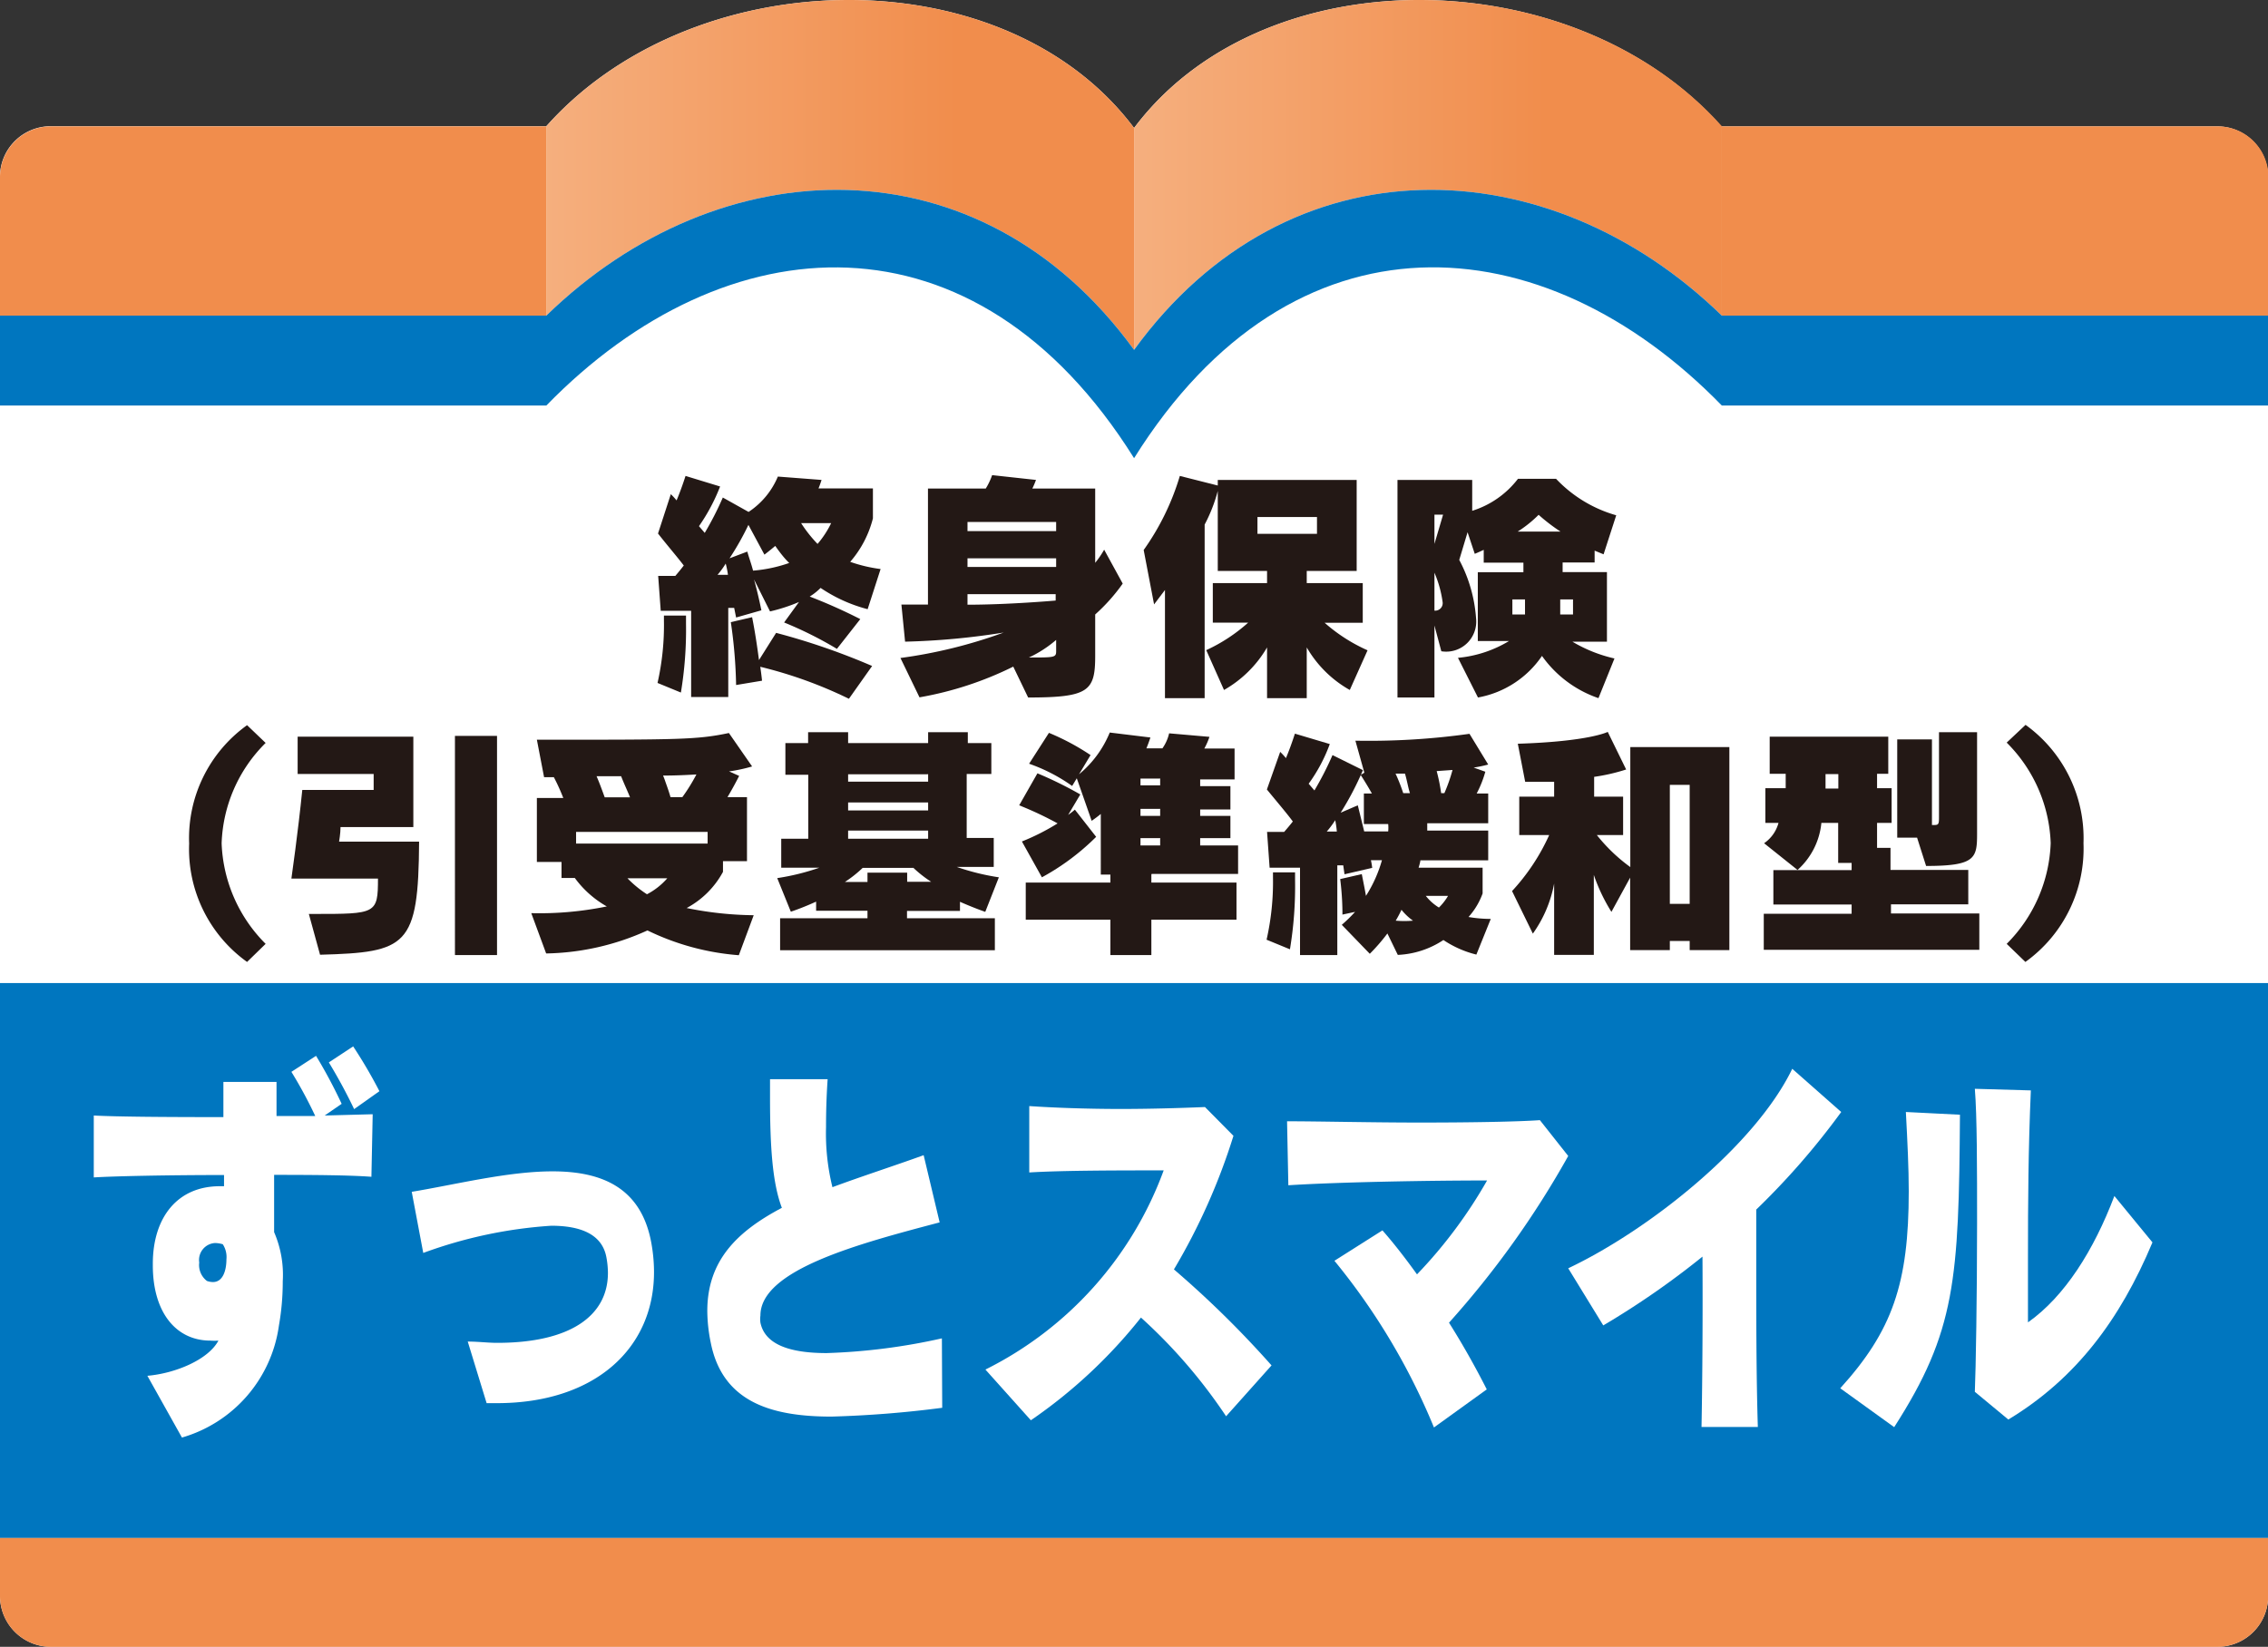 <svg xmlns="http://www.w3.org/2000/svg" xmlns:xlink="http://www.w3.org/1999/xlink" viewBox="0 0 141.73 102.94"><rect x="0" y="0" width="141.73" height="102.94" fill="#333333" stroke="none"/><defs><linearGradient id="a" x1="-5873.73" y1="10.93" x2="-5837" y2="10.93" gradientTransform="translate(5907.87)" gradientUnits="userSpaceOnUse"><stop offset="0" stop-color="#f5af7e"/><stop offset="0.7" stop-color="#f18d4c"/></linearGradient><linearGradient id="b" x1="-4026.14" y1="10.93" x2="-4062.87" y2="10.93" gradientTransform="matrix(-1, 0, 0, 1, -3955.27, 0)" xlink:href="#a"/></defs><title>終身保険ずっとスマイル</title><path d="M70.87,11.85" transform="translate(0 0)" style="fill:#9dc815"/><path d="M141.73,11.07V10.9h0a3.17,3.17,0,0,0-3.16-3h-31C98.4-2.46,79-2.84,70.87,8,62.74-2.84,43.34-2.46,34.14,7.89h-31A3.17,3.17,0,0,0,0,10.9H0V99.77a3.18,3.18,0,0,0,3.17,3.17h135.4a3.17,3.17,0,0,0,3.17-3.17V11.07Z" transform="translate(0 0)" style="fill:#fff"/><rect y="61.45" width="141.73" height="34.69" style="fill:#0076bf"/><path d="M70.87,11.85" transform="translate(0 0)" style="fill:#9dc815"/><path d="M0,96.14v3.63a3.18,3.18,0,0,0,3.17,3.17h135.4a3.17,3.17,0,0,0,3.17-3.17V96.14H0Z" transform="translate(0 0)" style="fill:#f18d4c"/><path d="M34.14,7.89C43.34-2.46,62.74-2.84,70.87,8V21.87C61.23,8.59,44.94,9.21,34.14,19.73V7.89Z" transform="translate(0 0)" style="fill:url(#a)"/><path d="M34.14,7.9h-31A3.18,3.18,0,0,0,0,11.07v8.66H34.14V7.9Z" transform="translate(0 0)" style="fill:#f18d4c"/><path d="M107.6,7.89C98.4-2.46,79-2.84,70.87,8V21.87C80.51,8.59,96.8,9.21,107.6,19.73V7.89Z" transform="translate(0 0)" style="fill:url(#b)"/><path d="M107.6,7.9h31a3.17,3.17,0,0,1,3.16,3.17v8.66H107.6V7.9Z" transform="translate(0 0)" style="fill:#f18d4c"/><path d="M107.6,19.73C96.8,9.21,80.51,8.59,70.87,21.87,61.23,8.59,44.94,9.21,34.14,19.73H0v5.62H34.14c11.21-11.51,26.81-12.57,36.73,3.29,9.92-15.87,25.52-14.8,36.73-3.29h34.13V19.73H107.6Z" transform="translate(0 0)" style="fill:#0076bf"/><path d="M42.55,43.29l-1.46-.6a16.36,16.36,0,0,0,.4-3.9V38.48l1.38,0V39A24,24,0,0,1,42.55,43.29Zm11.67-5.21a9.49,9.49,0,0,1-2.94-1.33,3.68,3.68,0,0,1-.68.54,33,33,0,0,1,3.16,1.41L52.3,40.56A24,24,0,0,0,49,38.91l0.93-1.28a10.77,10.77,0,0,1-1.81.59l-1-2c0.26,0.93.46,1.93,0.46,1.93L46,38.6,45.88,38c-0.12,0-.25,0-0.37,0v5.57H43.19V38.18h-1.9L41.13,36H42.2c0.19-.22.36-0.43,0.53-0.65-0.4-.53-1-1.22-1.61-2l0.8-2.46a4,4,0,0,1,.36.39c0.19-.45.39-1,0.56-1.53L45,30.41a11.77,11.77,0,0,1-1.32,2.48l0.36,0.42a19.71,19.71,0,0,0,1.13-2.21L46.78,32a4.92,4.92,0,0,0,1.83-2.21L51.34,30c-0.06.19-.12,0.36-0.19,0.53h3.4v1.87a6.61,6.61,0,0,1-1.42,2.72,9.22,9.22,0,0,0,1.9.45Zm-8.87-2.85a5.26,5.26,0,0,1-.51.7l0.65,0C45.46,35.69,45.4,35.41,45.35,35.23Zm3.09-1.1c-0.34.29-.67,0.54-0.67,0.54l-1-1.86a17.64,17.64,0,0,1-1.18,2.09l1.11-.42c0.12,0.43.25,0.76,0.36,1.19a8.93,8.93,0,0,0,2.26-.48C49,34.89,48.69,34.47,48.45,34.13Zm4.61,9.55a27.21,27.21,0,0,0-5.54-2c0.08,0.54.11,0.87,0.11,0.87L46,42.82a30.39,30.39,0,0,0-.33-3.93L47,38.58c0.2,1,.34,2,0.43,2.68l1.07-1.7a42.24,42.24,0,0,1,6,2.07Zm-3-11A8.33,8.33,0,0,0,51.09,34a6,6,0,0,0,.85-1.3H50Z" transform="translate(0 0)" style="fill:#231815"/><path d="M68.44,38.41V41c0,2.2-.4,2.6-4.19,2.6l-0.93-1.93a21.48,21.48,0,0,1-5.86,1.92l-1.19-2.46a30.55,30.55,0,0,0,6.45-1.59,45.48,45.48,0,0,1-6.16.57l-0.23-2.32,1.66,0V30.54h3.61A4.26,4.26,0,0,0,62,29.7L64.74,30a5,5,0,0,1-.23.54h3.93v4.64A5.75,5.75,0,0,0,69,34.36l1.16,2.12A11.45,11.45,0,0,1,68.44,38.41ZM66,32.63H60.46V33.2H66V32.63Zm0,2.27H60.46v0.54H66V34.9Zm0,2.24H60.46v0.66c2.58,0,5.51-.26,5.51-0.26v-0.4ZM66,40a7.37,7.37,0,0,1-1.7,1.1c1.59,0,1.7,0,1.7-.39V40Z" transform="translate(0 0)" style="fill:#231815"/><path d="M84.35,43.13a7.16,7.16,0,0,1-2.69-2.66v3.17H79.18V40.47a7.26,7.26,0,0,1-2.69,2.66l-1.11-2.49A10.5,10.5,0,0,0,78,38.92H75.79V36.45h3.39V35.69H76.1v-5a9.79,9.79,0,0,1-.82,2.1V43.64H72.8V36.88l-0.68.9-0.65-3.4a15.73,15.73,0,0,0,2.26-4.63l2.37,0.6V30h8.68v5.69H81.66v0.76h3.5v2.48H82.78a10.44,10.44,0,0,0,2.68,1.72Zm-2-10.81H78.58v1.05H82.3V32.32Z" transform="translate(0 0)" style="fill:#231815"/><path d="M100.21,34.65l-0.56-.23v0.74h-2v0.6h2.77v4.35H98.26a9,9,0,0,0,2.63,1.05l-1,2.48A7.16,7.16,0,0,1,96.36,41a6.15,6.15,0,0,1-4,2.6l-1.25-2.48a7.47,7.47,0,0,0,3.19-1.05H92.35V35.77H95.2v-0.6H92.72v-0.8c-0.19.09-.37,0.17-0.56,0.25l-0.45-1.35L91.19,35a9.12,9.12,0,0,1,1.05,3.64,1.88,1.88,0,0,1-2.17,2.07l-0.43-1.61v4.5H87.33V30H92v1.93a5.77,5.77,0,0,0,2.86-2h2.38A8.28,8.28,0,0,0,101,32.21ZM89.64,32.16V34l0.54-1.83H89.64Zm0,3.64v2.37a0.47,0.47,0,0,0,.51-0.54A7,7,0,0,0,89.64,35.8Zm4.87,1.67v0.94H95.3c0-.25,0-0.71,0-0.94H94.51Zm1.64-5.29a7.5,7.5,0,0,1-1.31,1.05h2.68A11.43,11.43,0,0,1,96.15,32.18Zm2.12,5.29H97.5c0,0.25,0,.68,0,0.94h0.8V37.47Z" transform="translate(0 0)" style="fill:#231815"/><path d="M15.44,60.13a8.68,8.68,0,0,1-3.62-7.4,8.69,8.69,0,0,1,3.62-7.4l1.16,1.11a9.25,9.25,0,0,0-2.75,6.28A9.36,9.36,0,0,0,16.6,59Z" transform="translate(0 0)" style="fill:#231815"/><path d="M20,59.68l-0.7-2.55h0.32c3.88,0,4,0,4-2.21H18.21s0.42-2.94.68-5.54h4.46v-1H18.6V46.05h7.23V51.7H21.28c0,0.39-.09.91-0.09,0.91h5C26.15,59.17,25.44,59.53,20,59.68Zm8.43,0V46h2.63V59.7H28.44Z" transform="translate(0 0)" style="fill:#231815"/><path d="M46.17,59.71a15.76,15.76,0,0,1-5.71-1.55,15.87,15.87,0,0,1-6.33,1.44l-0.93-2.52a20.85,20.85,0,0,0,4.72-.42,6.33,6.33,0,0,1-2-1.78H35.09v-1H33.55v-4H35.2a12.62,12.62,0,0,0-.59-1.3H34l-0.45-2.34c8.94,0,10,0,12-.42L47,47.91a10,10,0,0,1-1.44.31l0.63,0.28s-0.29.59-.73,1.33h1.22v4H45.18V54.5a5.55,5.55,0,0,1-2.27,2.26,21.87,21.87,0,0,0,4.19.45ZM44.24,52H36v0.73h8.22V52Zm-5.43-3.48H37.28c0.22,0.51.39,1,.51,1.32h1.58C39.21,49.43,39,49,38.81,48.51Zm0.4,6.38a6.92,6.92,0,0,0,1.22,1,4.35,4.35,0,0,0,1.27-1H39.21Zm2.23-6.41c0.06,0.14.11,0.28,0.15,0.4,0.14,0.39.25,0.71,0.31,0.94h0.74a11.32,11.32,0,0,0,.88-1.42C43,48.44,42.26,48.48,41.44,48.48Z" transform="translate(0 0)" style="fill:#231815"/><path d="M61.57,57c-0.8-.28-1.58-0.63-1.58-0.63v0.57H56.68v0.46h5.49v2H48.75v-2h5.46V56.93H51V56.36s-0.77.36-1.58,0.63l-0.85-2.1a14.47,14.47,0,0,0,2.63-.65H48.82V52.43h1.69v-4H49.08V46.45h1.42V45.77H53v0.68h5V45.77h2.48v0.68h1.47v1.93H60.41v4H62.1v1.81H59.79a14.46,14.46,0,0,0,2.63.65Zm-4.5-2.75H53.91a7.6,7.6,0,0,1-1.11.88h1.41V54.55h2.48v0.57h1.5A7.54,7.54,0,0,1,57.07,54.24Zm0.87-5.85H53v0.46h5V48.39Zm0,1.76H53v0.5h5v-0.5Zm0,1.76H53v0.51h5V51.92Z" transform="translate(0 0)" style="fill:#231815"/><path d="M65.11,54.84L63.86,52.6a14,14,0,0,0,2.23-1.13,21.52,21.52,0,0,0-2.4-1.13l1.14-2a24.13,24.13,0,0,1,2.68,1.32l-0.76,1.28c0.28-.2.42-0.33,0.42-0.33l1.33,1.7A14.83,14.83,0,0,1,65.11,54.84Zm6.84-.17v0.5h5.32v2.32H71.95V59.7H69.39V57.49H64.1V55.17h5.29v-0.5h-0.6V50.88c-0.19.16-.37,0.29-0.57,0.43l-0.93-2.66L67,49.13a10.74,10.74,0,0,0-2.69-1.39l1.24-1.93a14.81,14.81,0,0,1,2.6,1.39L67.43,48.4a6.67,6.67,0,0,0,1.92-2.61l2.54,0.31s-0.08.26-.25,0.68h1a2.65,2.65,0,0,0,.42-0.94l2.52,0.22a4.39,4.39,0,0,1-.32.73h1.89v1.93H75v0.42h1.89V50.6H75V51h1.89v1.39H75v0.46h2.37v1.78h-5.4Zm0.56-6H71.27v0.42H72.5V48.71Zm0,1.89H71.27V51H72.5V50.6Zm0,1.83H71.27v0.46H72.5V52.43Z" transform="translate(0 0)" style="fill:#231815"/><path d="M80.61,59.34l-1.46-.6a16.36,16.36,0,0,0,.4-3.9V54.53l1.38,0V55A24,24,0,0,1,80.61,59.34Zm11.65,0.33a6.49,6.49,0,0,1-2.06-.91,5.59,5.59,0,0,1-2.85.93L86.7,58.35a11.68,11.68,0,0,1-1.1,1.27l-1.75-1.81A9.26,9.26,0,0,0,84.68,57l-0.79.17V56.95a17.74,17.74,0,0,0-.14-2l1.35-.31c0.11,0.56.2,1,.26,1.36a8.31,8.31,0,0,0,1-2.23H85.67a4.54,4.54,0,0,1,.08.48l-1.73.4-0.08-.56c-0.12,0-.25,0-0.37,0V59.7H81.24V54.24h-1.9L79.18,52h1.07c0.19-.22.37-0.43,0.54-0.65-0.39-.53-1-1.24-1.62-2L80,47a4,4,0,0,1,.36.39c0.19-.45.39-1,0.56-1.53l2.18,0.65a10.1,10.1,0,0,1-1.32,2.48l0.36,0.42a19.83,19.83,0,0,0,1.13-2.21l1.9,0.94a18.58,18.58,0,0,1-1.39,2.66l1.07-.46,0.4,1.63h1.5a2.32,2.32,0,0,0,0-.46H85.23V49.6h0.5c-0.19-.34-0.43-0.74-0.7-1.16l0.23-.14-0.56-2a45.16,45.16,0,0,0,7.13-.43L93,47.79a7.82,7.82,0,0,1-.91.19l0.73,0.26a6.91,6.91,0,0,1-.54,1.36H93v1.86H89.19c0,0.11,0,.36,0,0.46H93v1.86H88.76c0,0.09-.08.36-0.11,0.46h4v1.61a4.47,4.47,0,0,1-.88,1.47,8.11,8.11,0,0,0,1.39.12Zm-8.82-8.4a5.94,5.94,0,0,1-.53.71l0.63,0A6.06,6.06,0,0,0,83.44,51.27Zm4.36-2.91-0.59,0a10.88,10.88,0,0,1,.48,1.22h0.42C88,49.26,87.94,48.84,87.8,48.36Zm-0.22,8.51a7.09,7.09,0,0,1-.36.68,6.15,6.15,0,0,0,1.08,0A3.54,3.54,0,0,1,87.58,56.87ZM89.1,56a3.1,3.1,0,0,0,.82.73A3.5,3.5,0,0,0,90.49,56H89.1Zm0.68-7.8a11.52,11.52,0,0,1,.28,1.38h0.2a10.41,10.41,0,0,0,.51-1.45Z" transform="translate(0 0)" style="fill:#231815"/><path d="M105.59,59.39V58.82h-1.24v0.57h-2.48V54.86L100.7,57a11.08,11.08,0,0,1-1.1-2.31v5H97.12V55.23a7.85,7.85,0,0,1-1.33,3.13l-1.3-2.66a13,13,0,0,0,2.32-3.5H94.94V49.8h2.18V48.87c-0.56,0-1.16,0-1.81,0l-0.46-2.38c4.47-.14,5.62-0.74,5.62-0.74l1.15,2.35a11.82,11.82,0,0,1-2,.46V49.8h1.81v2.4H99.79a10.61,10.61,0,0,0,2.09,2v-7.5h6.19V59.39h-2.48Zm0-10.33h-1.24V56.5h1.24V49.05Z" transform="translate(0 0)" style="fill:#231815"/><path d="M110.22,59.39V57.12h5.49V56.54h-4.89V54.39h4.89V53.94h-0.84V51.44h-1.05a4.53,4.53,0,0,1-1.49,2.94l-2.09-1.67a2.24,2.24,0,0,0,.9-1.27h-0.82V49.27h1.27v-0.9h-1V46.05H118v2.32h-0.7v0.9h0.91v2.17h-0.91V53h0.84v1.38H123v2.15h-4.83v0.57h5.52v2.27H110.22Zm4.66-11h-0.8v0.9h0.8v-0.9Zm5.49,5.76-0.57-1.79h-1.24V46.22h2.17v5.35h0.15c0.28,0,.29-0.08.29-0.53V45.77h2.38v6.36C123.55,53.65,123.43,54.13,120.37,54.13Z" transform="translate(0 0)" style="fill:#231815"/><path d="M126.57,60.13L125.4,59a9.36,9.36,0,0,0,2.75-6.3,9.32,9.32,0,0,0-2.75-6.28l1.18-1.11a8.73,8.73,0,0,1,3.62,7.4A8.72,8.72,0,0,1,126.57,60.13Z" transform="translate(0 0)" style="fill:#231815"/><path d="M23.21,73.56c-1.28-.1-3.56-0.12-6.08-0.12v1c0,0.85,0,1.7,0,2.58a6.71,6.71,0,0,1,.54,3.07,15.8,15.8,0,0,1-.24,2.77,8.5,8.5,0,0,1-6.06,7L9.21,86c1.74-.15,3.8-1,4.44-2.2a3.43,3.43,0,0,1-.5,0c-2.18,0-3.6-1.8-3.6-4.7V79c0-2.9,1.54-4.85,4.18-4.85H14v-0.7c-3.52,0-6.88.07-8.14,0.15l0-3.87c1.48,0.08,4.68.1,8.1,0.1,0-.72,0-1.45,0-2.2l3.32,0c0,0.55,0,1.17,0,2.13l2.42,0A27.92,27.92,0,0,0,18.21,67l1.54-1a31,31,0,0,1,1.6,3l-1.06.73,3-.08Zm-9.28,4.22a1.83,1.83,0,0,0-.48-0.08,1.06,1.06,0,0,0-1,1.22,1.25,1.25,0,0,0,.48,1.15,1.12,1.12,0,0,0,.38.07c0.64,0,.84-0.77.84-1.42A1.46,1.46,0,0,0,13.93,77.79Zm8.2-8.45a33.1,33.1,0,0,0-1.58-2.92l1.52-1a30.14,30.14,0,0,1,1.64,2.8Z" transform="translate(0 0)" style="fill:#fff"/><path d="M31.05,87.71H30.41l-1.18-3.85c0.64,0,1.26.08,1.84,0.08,4.58,0,6.92-1.7,6.92-4.37a5.39,5.39,0,0,0-.1-1c-0.28-1.45-1.66-1.95-3.44-1.95a28.47,28.47,0,0,0-8,1.7l-0.72-3.82c2.72-.45,6-1.28,8.8-1.28,3.06,0,5.56,1,6.18,4.52a10.23,10.23,0,0,1,.16,1.72C40.9,84.26,37.2,87.71,31.05,87.71Z" transform="translate(0 0)" style="fill:#fff"/><path d="M58.88,88a67.53,67.53,0,0,1-6.92.55c-3.74,0-6.8-.9-7.54-4.6a10.08,10.08,0,0,1-.22-2c0-3.2,1.92-5,4.66-6.45-0.58-1.52-.74-3.75-0.74-6.87V67.46h3.6c-0.08,1.17-.1,2.15-0.1,3a14,14,0,0,0,.4,3.75c1.8-.67,3.76-1.3,5.7-2l1,4.2c-5,1.32-11.2,2.95-11.2,5.82a1.71,1.71,0,0,0,0,.45c0.28,1.35,1.8,1.9,4.14,1.9a38.14,38.14,0,0,0,7.2-.92Z" transform="translate(0 0)" style="fill:#fff"/><path d="M76.62,88.53a32.93,32.93,0,0,0-5.32-6.17,31.48,31.48,0,0,1-6.88,6.42l-2.84-3.17A22.58,22.58,0,0,0,72.72,73.16c-2.68,0-6.3,0-8.4.13l0-4.15c1.48,0.1,3.54.18,5.7,0.18,1.76,0,3.6-.05,5.28-0.12L77.08,71a39.05,39.05,0,0,1-3.72,8.35,62.34,62.34,0,0,1,6.1,6Z" transform="translate(0 0)" style="fill:#fff"/><path d="M90.55,82.68c0.84,1.33,1.64,2.75,2.36,4.17l-3.3,2.38a41,41,0,0,0-6.22-10.42l3-1.9c0.68,0.77,1.42,1.72,2.16,2.75a29.51,29.51,0,0,0,4.38-5.87c-3.6,0-9.3.1-12.42,0.3l-0.08-4c2,0,5.24.08,8.34,0.08s6.06-.05,7.46-0.15L98,72.26A57.7,57.7,0,0,1,90.55,82.68Z" transform="translate(0 0)" style="fill:#fff"/><path d="M109.75,75.61c0,1,0,2.07,0,3.27,0,3.3,0,7.22.1,10.32h-3.52c0.06-3.12.08-7.22,0.06-10.65a51.68,51.68,0,0,1-6.2,4.3L98,79.28c5.06-2.4,11.68-7.67,14-12.47l3.06,2.7A46.64,46.64,0,0,1,109.75,75.61Z" transform="translate(0 0)" style="fill:#fff"/><path d="M118.37,89.21L115,86.78c3.26-3.6,4.28-6.55,4.28-12.32,0-1.45-.08-3.07-0.18-4.95l3.38,0.17C122.41,80,122.21,83.23,118.37,89.21Zm7.14-.47L123.41,87c0.06-1.37.14-6,.14-10.52,0-3.4,0-6.72-.14-8.42l3.5,0.1c-0.16,3.67-.18,6.92-0.18,10.5v4c2.3-1.62,4.12-4.52,5.4-7.9l2.38,2.9C132.49,82.48,129.73,86.18,125.51,88.73Z" transform="translate(0 0)" style="fill:#fff"/></svg>